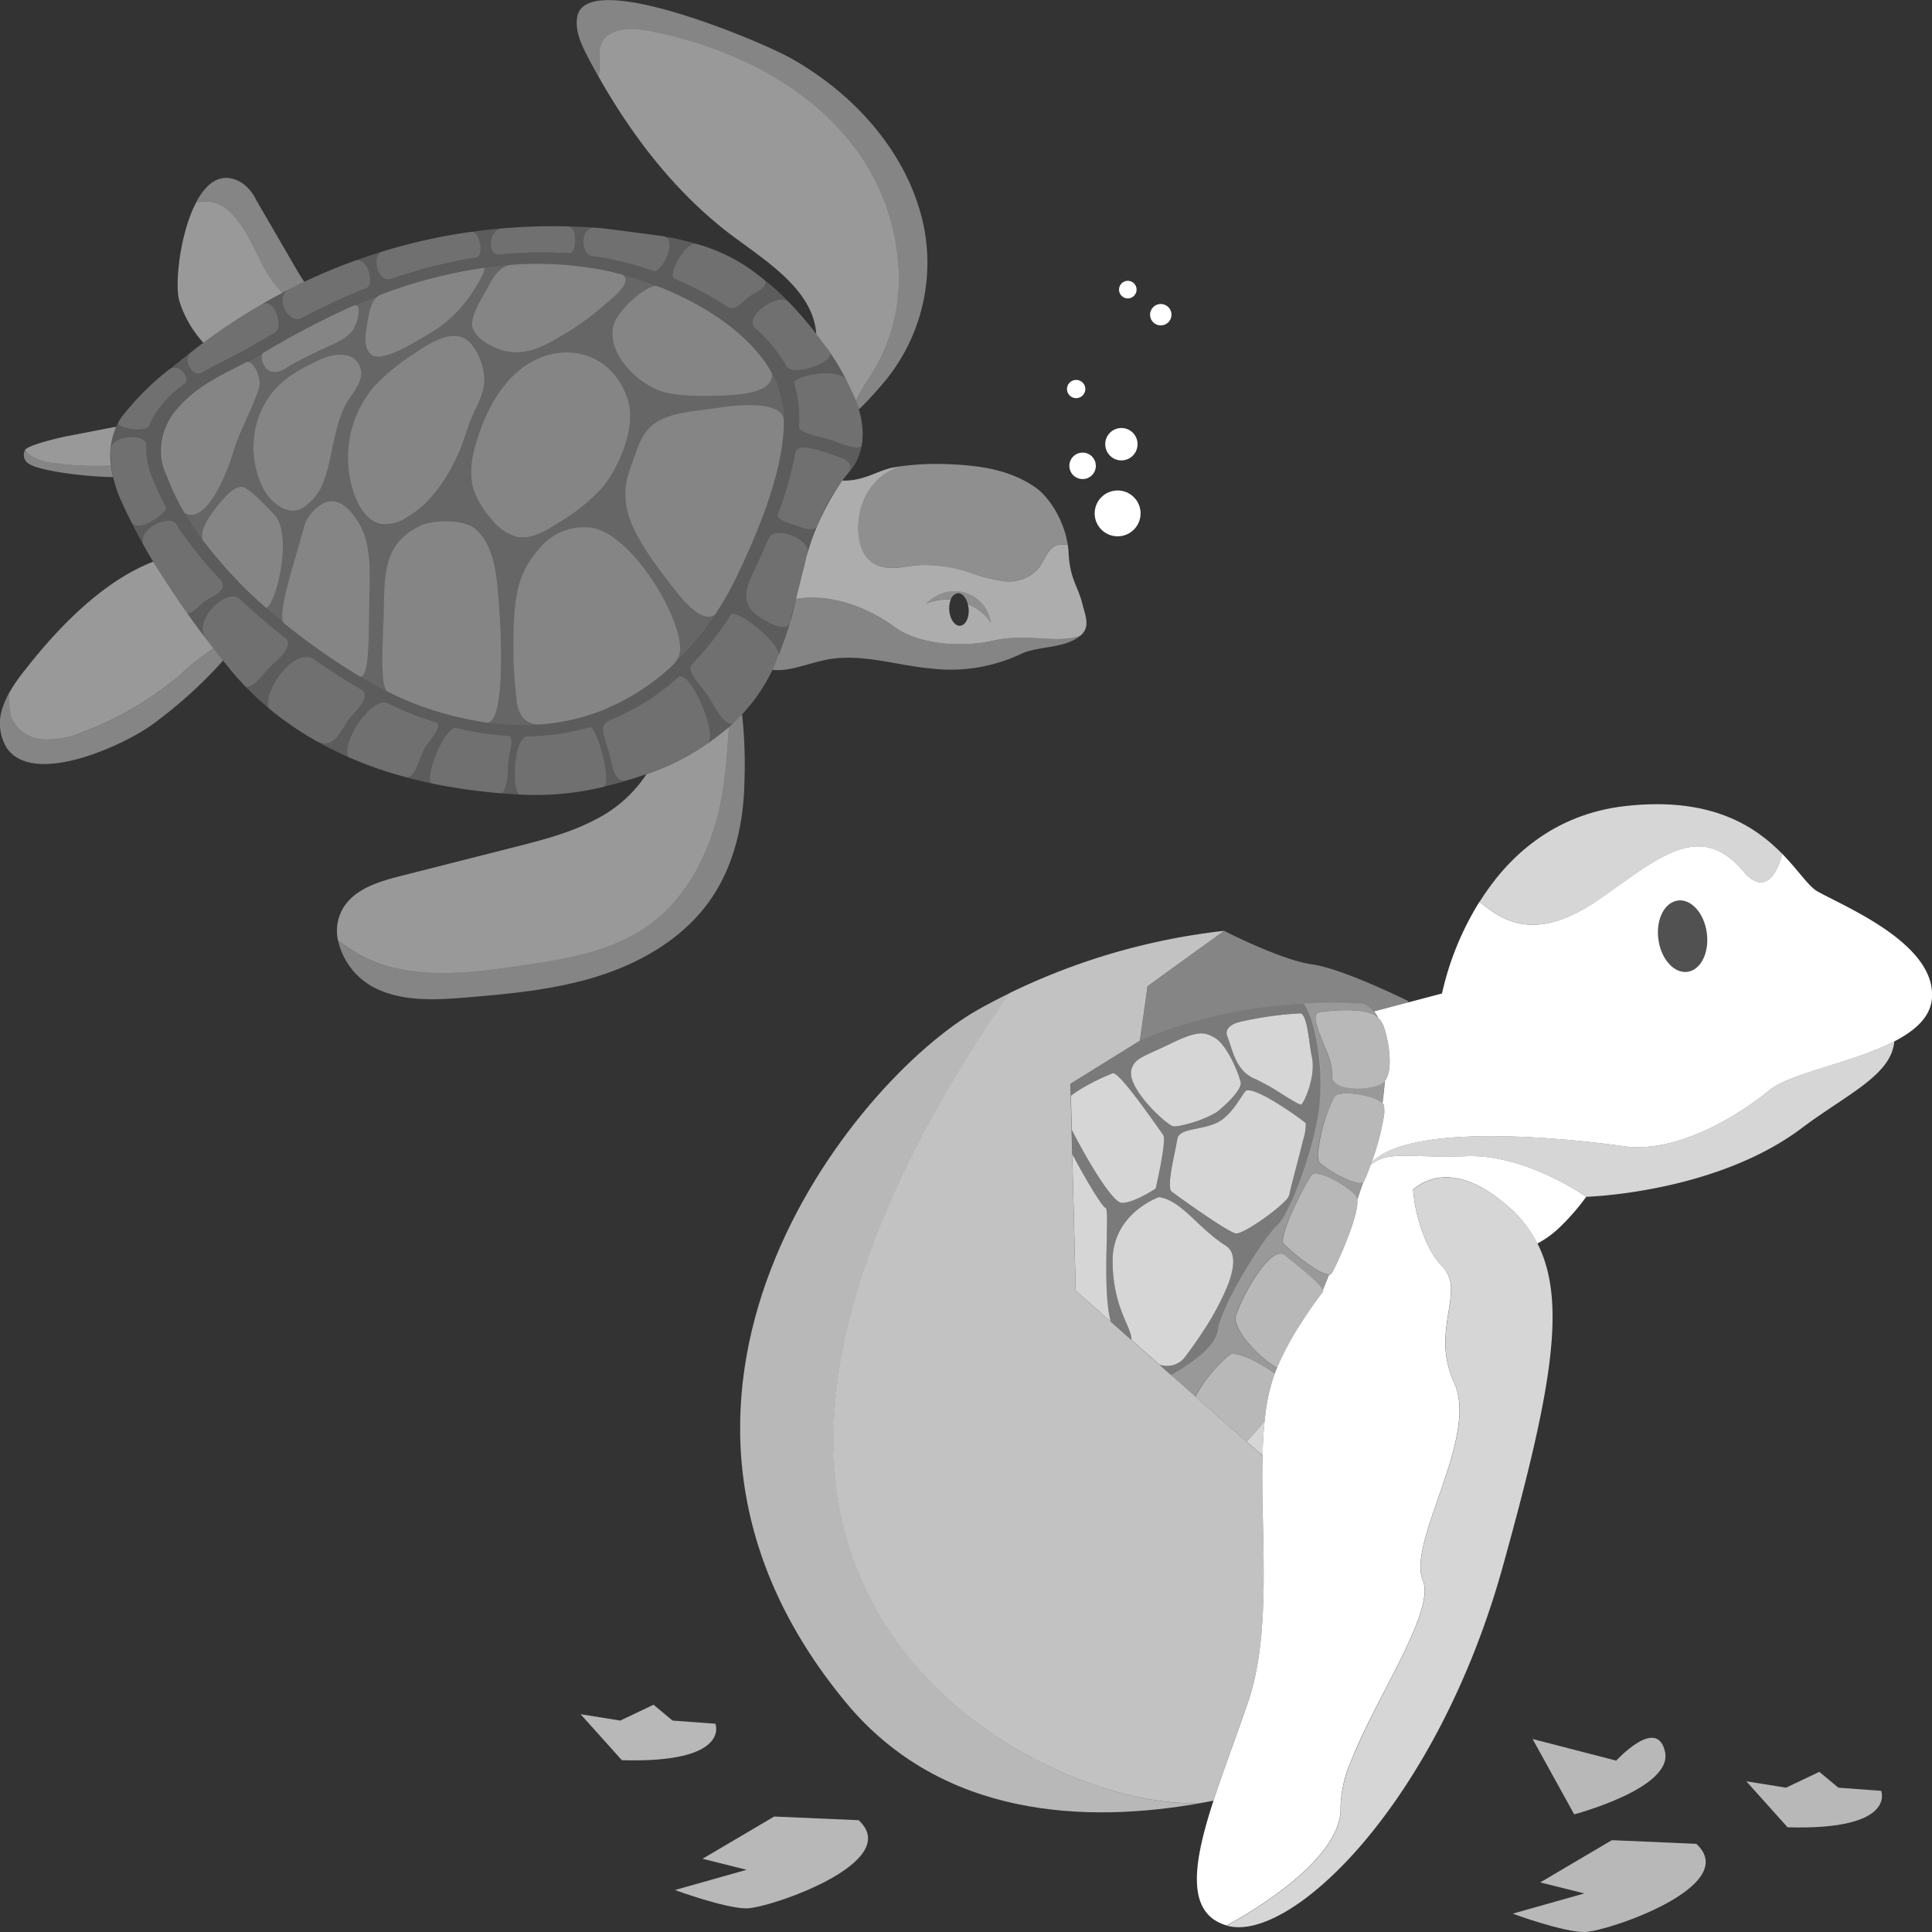 <svg viewBox="0 0 300 300" xmlns="http://www.w3.org/2000/svg"><rect x="0" y="0" width="300" height="300" fill="#333333" stroke="none"/><g fill="#fff"><path d="m 173.54 76.16 c 1.97 0 3.57 1.59 3.57 3.56 s -1.6 3.56 -3.57 3.56 c -1.96 0 -3.56 -1.59 -3.56 -3.56 s 1.6 -3.56 3.56 -3.56 z"/><path d="m 168.11 70.28 c 1.13 0 2.05 .92 2.05 2.06 0 1.13 -.92 2.05 -2.05 2.05 -1.14 0 -2.06 -.92 -2.06 -2.05 0 -1.14 .92 -2.06 2.06 -2.06 z"/><path d="m 174.13 66.46 c 1.39 0 2.51 1.13 2.51 2.51 0 1.39 -1.12 2.52 -2.51 2.52 s -2.51 -1.13 -2.51 -2.52 c 0 -1.38 1.12 -2.51 2.51 -2.51 z"/><path d="m 167.1 58.99 c .79 0 1.43 .63 1.43 1.42 0 .78 -.64 1.42 -1.43 1.42 -.78 0 -1.42 -.64 -1.42 -1.42 0 -.79 .64 -1.42 1.42 -1.42 z"/><path d="m 180.24 47.2 c .92 0 1.67 .75 1.67 1.67 s -.75 1.66 -1.67 1.66 -1.66 -.74 -1.66 -1.66 .74 -1.67 1.66 -1.67 z"/><path d="m 175.12 43.6 c .76 0 1.37 .62 1.37 1.37 s -.61 1.37 -1.37 1.37 c -.75 0 -1.36 -.62 -1.36 -1.37 s .61 -1.37 1.36 -1.37 z"/><path d="m 145.47 92.49 a 5.89 5.89 0 0 1 3.79 -.61 5.69 5.69 0 0 1 4.6 4.84 6.05 6.05 0 0 0 -1.38 -1.62 8.38 8.38 0 0 0 -2.16 -1.29 l -.04 -.02 c -.27 -1.02 -.89 -1.73 -1.57 -1.68 a 1.41 1.41 0 0 0 -1.08 1.01 7.84 7.84 0 0 0 -1.97 .07 7.19 7.19 0 0 0 -1.81 .51 5.07 5.07 0 0 1 1.62 -1.21 z" opacity=".45"/><path d="m 62.31 136 l 17.46 -4.43 c 4.4 -1.12 8.86 -2.25 12.86 -4.4 a 20.47 20.47 0 0 0 7.75 -6.95 38.92 38.92 0 0 0 12.81 -7.33 c -.38 5.13 -.61 10.12 -2.14 15.2 -1.82 6.03 -5.1 11.79 -10.19 15.5 -5.74 4.19 -13.07 5.35 -20.09 6.38 -8.99 1.33 -18.95 2.45 -26.47 -2.66 -.59 -.4 -1.18 -.84 -1.8 -1.22 a 6.96 6.96 0 0 1 .77 -5.07 c 1.82 -3.03 5.6 -4.15 9.04 -5.02 z" opacity=".5"/><path d="m 80.77 149.97 c 7.03 -1.04 14.36 -2.2 20.09 -6.38 5.08 -3.71 8.37 -9.48 10.19 -15.5 1.53 -5.08 1.76 -10.07 2.14 -15.2 q 1.07 -.94 2.04 -1.98 a 71.7 71.7 0 0 1 .37 10.21 c -.08 6.58 -1.57 13.3 -5.35 18.68 -4.02 5.72 -10.35 9.5 -17 11.66 s -13.68 2.83 -20.65 3.41 c -4.92 .41 -10.13 .72 -14.52 -1.53 a 10.94 10.94 0 0 1 -5.57 -7.23 c .62 .38 1.21 .82 1.8 1.22 7.5 5.09 17.46 3.96 26.46 2.64 z" opacity=".4"/><path d="m 123.61 92.99 h .01 c 5.36 -.87 11.05 1.25 15.37 4.41 3.67 2.68 10.37 3.17 15.09 2.1 5.66 -1.28 9.66 .53 13.64 -.76 -2.56 2.06 -6.46 1.48 -9.32 2.87 a 25.6 25.6 0 0 1 -13.78 2.2 c -5.48 -.47 -10.85 -2.45 -16.39 -1.35 -2.76 .55 -5.57 1.83 -8.27 1.56 a 57.75 57.75 0 0 0 3.65 -11.03 z" opacity=".4"/><path d="m 123.61 92.99 h .01 c 5.36 -.87 11.05 1.25 15.37 4.41 3.67 2.68 10.37 3.17 15.09 2.1 5.66 -1.28 9.66 .53 13.64 -.76 1.66 -1.34 .82 -3.09 .38 -4.87 -.76 -3.04 -1.97 -3.85 -2.18 -8.21 -.02 -.34 -.06 -.69 -.11 -1.04 a 5.75 5.75 0 0 0 -1.5 0 c -1.6 .35 -2.06 2.35 -3.06 3.64 a 6.13 6.13 0 0 1 -5.38 1.98 26.18 26.18 0 0 1 -5.76 -1.52 22.55 22.55 0 0 0 -6.92 -.99 c -2.41 .03 -4.78 1.04 -7.13 -.04 -2.92 -1.34 -3.12 -5.47 -2.54 -8.2 a 9.81 9.81 0 0 1 1.83 -3.96 8.78 8.78 0 0 1 3.52 -2.76 9.89 9.89 0 0 1 1.06 -.37 c -.45 .06 -.9 .14 -1.34 .22 -2.35 .46 -4.51 2.13 -7.8 2 a 38.11 38.11 0 0 0 -5.88 13.22 c -.45 1.71 -.87 3.43 -1.3 5.15 z m 20.24 .73 a 5.07 5.07 0 0 1 1.62 -1.22 5.89 5.89 0 0 1 3.79 -.61 5.69 5.69 0 0 1 4.6 4.84 6.05 6.05 0 0 0 -1.38 -1.62 8.38 8.38 0 0 0 -2.16 -1.29 l -.04 -.02 a 4 4 0 0 1 .13 .73 c .11 1.39 -.48 2.57 -1.31 2.64 s -1.59 -1.01 -1.7 -2.41 a 3.66 3.66 0 0 1 .23 -1.63 7.84 7.84 0 0 0 -1.97 .07 7.19 7.19 0 0 0 -1.81 .52 z" opacity=".6"/><path d="m 127.67 53.09 c -.3 -.41 -.61 -.82 -.92 -1.23 -.47 -6.61 -7.2 -10.94 -12.63 -14.95 -8.85 -6.52 -15.82 -15.5 -21.21 -25.07 .48 -1.5 -.17 -3.36 .42 -4.9 1 -2.6 4.62 -2.68 7.35 -2.15 12.46 2.4 24.74 8.26 32.28 18.47 a 34.1 34.1 0 0 1 6.6 19.04 27.83 27.83 0 0 1 -4.68 16.54 29.03 29.03 0 0 0 -1.96 3.39 40.14 40.14 0 0 0 -5.25 -9.14 z" opacity=".5"/><path d="m 132.92 62.24 a 29.03 29.03 0 0 1 1.96 -3.39 27.83 27.83 0 0 0 4.68 -16.54 34.1 34.1 0 0 0 -6.6 -19.04 c -7.54 -10.21 -19.82 -16.07 -32.28 -18.47 -2.73 -.53 -6.35 -.45 -7.35 2.15 -.59 1.53 .05 3.39 -.42 4.9 -.61 -1.08 -1.2 -2.16 -1.76 -3.24 -.97 -1.87 -1.89 -3.95 -1.51 -6.02 1.39 -7.6 28.42 3.81 33 6.36 10.16 5.64 18.66 15.15 20.88 26.57 a 28.93 28.93 0 0 1 -7.03 24.73 44.58 44.58 0 0 1 -3.12 3.32 q -.2 -.66 -.45 -1.33 z" opacity=".4"/><path d="m 43.82 45.48 a 19.69 19.69 0 0 1 -3.63 -5.5 c -1.29 -2.63 -2.53 -5.4 -4.75 -7.31 -1.91 -1.66 -3.37 -1.46 -4.97 -1.28 1.66 -3.13 4.04 -4.91 7.17 -2.95 a 7.04 7.04 0 0 1 2.13 2.59 l 6.46 11.13 c .29 .5 .64 1.03 1.02 1.6 q -1.73 .83 -3.43 1.72 z" opacity=".4"/><path d="m 31.58 53.22 a 17.21 17.21 0 0 1 -3.72 -6.44 c -.77 -2.49 .06 -10.55 2.62 -15.38 1.6 -.18 3.06 -.38 4.97 1.28 2.21 1.92 3.45 4.69 4.75 7.31 a 19.69 19.69 0 0 0 3.63 5.5 91.69 91.69 0 0 0 -12.25 7.73 z" opacity=".5"/><path d="m 4.21 69.59 c 1.3 -.79 5.47 -1.72 6.26 -1.87 l 7.57 -1.46 a 10.89 10.89 0 0 0 -.79 6.03 47.33 47.33 0 0 1 -8.89 -.39 7.76 7.76 0 0 1 -3.81 -1.3 2.83 2.83 0 0 1 -.66 -.71 1.08 1.08 0 0 1 .32 -.3 z" opacity=".5"/><path d="m 3.89 69.89 a 2.83 2.83 0 0 0 .66 .71 7.76 7.76 0 0 0 3.81 1.3 47.33 47.33 0 0 0 8.88 .39 16.65 16.65 0 0 0 .33 1.8 63.05 63.05 0 0 1 -7.63 -.65 c -1.11 -.17 -4.12 -.65 -5.25 -1.31 a 1.61 1.61 0 0 1 -.8 -2.24 z" opacity=".4"/><path d="m 3.97 103.92 c 4.78 -6.11 11.8 -13.61 19.82 -16.7 a 136.6 136.6 0 0 0 9.36 13.45 40.98 40.98 0 0 0 -5.22 4.15 51.19 51.19 0 0 1 -15.35 8.95 13.34 13.34 0 0 1 -6.2 1.03 5.53 5.53 0 0 1 -4.72 -3.67 18.5 18.5 0 0 1 -.3 -3.43 28.08 28.08 0 0 1 2.61 -3.78 z" opacity=".5"/><path d="m .48 109.67 a 12.44 12.44 0 0 1 .88 -1.96 18.5 18.5 0 0 0 .3 3.43 5.53 5.53 0 0 0 4.72 3.67 13.34 13.34 0 0 0 6.2 -1.03 51.19 51.19 0 0 0 15.35 -8.95 40.98 40.98 0 0 1 5.22 -4.15 q .74 .95 1.49 1.89 a 69.99 69.99 0 0 1 -11.04 9.97 c -4.29 3.13 -18.38 9.68 -22.55 3.61 a 7.39 7.39 0 0 1 -.57 -6.48 z" opacity=".4"/><path d="m 80.25 108.87 a 73.35 73.35 0 0 1 -.35 -14.11 c .43 -4 1.15 -6.45 3.77 -9.51 a 8.99 8.99 0 0 1 7.49 -3.38 c 7.05 .08 16.36 16.64 14.11 20.3 -.18 .29 -.35 .58 -.53 .86 a 34.92 34.92 0 0 1 -11.58 7.42 33.33 33.33 0 0 1 -9.37 2.05 c -2.03 .07 -3.33 -1.42 -3.54 -3.63 z" opacity=".4"/><path d="m 59.61 94.32 c .1 -5.77 .24 -10.04 5.6 -12.65 2.06 -1 6.79 -1.05 8.55 .41 2.14 1.79 3.05 4.85 3.42 8.23 .87 8.07 1.28 21.96 -1.52 21.92 a 50.07 50.07 0 0 1 -15.47 -4.83 c -1.29 -.72 -.66 -8.69 -.58 -13.08 z" opacity=".4"/><path d="m 47.05 82.4 a 6.23 6.23 0 0 1 3.43 -4.38 c 2.09 -.78 3.74 .9 4.99 2.75 2.21 3.26 2.03 7.82 1.91 11.75 -.14 4.31 .18 13.09 -1.51 12.52 a 102.65 102.65 0 0 1 -11.86 -8.34 c -.9 -1.82 1.72 -9.36 3.04 -14.3 z" opacity=".4"/><path d="m 34.77 77.37 c .5 -.55 1.75 -1.94 2.92 -1.75 1.12 .18 4 3.38 4.81 4.17 3.14 3.03 .35 14.33 -1.19 14.6 a 70.65 70.65 0 0 1 -9.82 -10.47 c -.55 -1.46 .88 -3.88 3.28 -6.55 z" opacity=".4"/><path d="m 40.22 60.29 c -1.14 3.53 -3.06 6.73 -3.97 9.84 -.94 3.2 -4.14 11.41 -7.59 9.56 a 34.78 34.78 0 0 1 -2.72 -5.65 9.67 9.67 0 0 1 1.56 -10.54 c 2.98 -3.57 6.93 -5.28 10.83 -7.31 .98 -.25 2.42 2.43 1.89 4.1 z" opacity=".4"/><path d="m 54.69 51.44 c -1.24 1.49 -2.77 1.88 -5.32 3.13 -1.07 .53 -3.83 1.85 -4.81 2.52 -3.37 2.28 -4.42 -1.66 -3.69 -2.3 a 127.4 127.4 0 0 1 14.17 -7.39 c 1.3 -.21 .5 3.03 -.35 4.04 z" opacity=".4"/><path d="m 72.64 46.45 c -2.81 3.63 -4.57 4.61 -9.28 7.28 -1.25 .7 -4.45 2.25 -5.61 1.42 -1.05 -.75 -1.14 -2.27 -.94 -3.54 .44 -2.88 .65 -4.95 2.19 -5.82 a 75.21 75.21 0 0 1 16.12 -4.21 c .59 .33 -1.86 4.06 -2.48 4.87 z" opacity=".4"/><path d="m 94.22 47.04 a 42.18 42.18 0 0 1 -6.62 4.87 c -3.14 1.86 -5.74 3.4 -9.29 2.56 -1.91 -.46 -4.55 -1.89 -4.97 -3.77 -.29 -1.3 1.1 -3.84 1.78 -4.99 1.16 -1.97 1.93 -4.14 4.11 -4.58 a 54.23 54.23 0 0 1 13.9 .7 c 1.14 .21 2.34 .49 3.57 .82 1.36 1.11 -.79 2.98 -2.48 4.39 z" opacity=".4"/><path d="m 117.26 60.79 c -2.33 .74 -7.47 .68 -7.81 .68 a 27.59 27.59 0 0 1 -5.65 -.4 c -4.43 -.89 -9.57 -5.98 -8.58 -10.42 .57 -2.53 5.63 -6.88 7.01 -6.17 a 2.31 2.31 0 0 0 .44 .17 c 6.94 2.8 13.85 7.28 17.18 13.23 .32 1.63 -1.26 2.49 -2.59 2.91 z" opacity=".4"/><path d="m 104.81 91.64 c -3.1 -3.95 -7.09 -9.13 -7.61 -13.4 -.33 -2.68 .17 -4.25 1.11 -6.78 .83 -2.24 1.29 -4.12 3.18 -5.59 2.36 -1.83 6.52 -2.03 9.07 -2.41 2.92 -.44 10.81 -1.58 11.17 1.82 .05 8.21 -4.56 18.5 -7.47 24.55 a 48.01 48.01 0 0 1 -3.2 5.61 c -2.04 1.5 -5.04 -2.27 -6.25 -3.8 z" opacity=".4"/><path d="m 31.48 83.92 c -.53 -1.45 .89 -3.88 3.29 -6.55 .5 -.55 1.75 -1.94 2.92 -1.75 1.12 .18 4 3.38 4.81 4.17 3.14 3.03 .36 14.29 -1.18 14.6 .89 .79 1.79 1.56 2.7 2.3 -.91 -1.81 1.72 -9.35 3.04 -14.29 a 6.23 6.23 0 0 1 3.43 -4.38 c 2.09 -.78 3.74 .9 4.99 2.75 2.21 3.26 2.03 7.82 1.91 11.75 -.14 4.3 .17 13.05 -1.5 12.52 .24 .15 .49 .3 .73 .44 q 1.75 1.03 3.59 1.94 c -1.29 -.73 -.66 -8.7 -.59 -13.09 .1 -5.77 .24 -10.04 5.6 -12.65 2.06 -1 6.79 -1.05 8.55 .41 2.14 1.79 3.05 4.85 3.42 8.23 .87 8.05 1.28 21.88 -1.5 21.92 a 39.57 39.57 0 0 0 8.07 .26 c -2 .05 -3.28 -1.44 -3.49 -3.62 a 73.35 73.35 0 0 1 -.37 -14.12 c .43 -4 1.15 -6.45 3.77 -9.51 a 8.99 8.99 0 0 1 7.49 -3.38 c 7.05 .08 16.36 16.64 14.11 20.3 -.18 .29 -.35 .57 -.52 .85 a 43.41 43.41 0 0 0 6.31 -7.56 c -2.04 1.49 -5.04 -2.28 -6.25 -3.81 -3.1 -3.95 -7.09 -9.13 -7.61 -13.4 -.33 -2.68 .17 -4.25 1.11 -6.78 .83 -2.24 1.29 -4.12 3.18 -5.59 2.36 -1.83 6.52 -2.03 9.07 -2.41 2.92 -.43 10.77 -1.57 11.16 1.8 a 14.91 14.91 0 0 0 -1.1 -5.88 c -.23 -.51 -.48 -1.01 -.76 -1.51 .31 1.63 -1.27 2.49 -2.6 2.91 -2.33 .74 -7.47 .68 -7.81 .68 a 27.59 27.59 0 0 1 -5.65 -.4 c -4.43 -.89 -9.57 -5.98 -8.58 -10.42 .57 -2.53 5.61 -6.86 7 -6.17 a 53.01 53.01 0 0 0 -5.52 -1.83 c 1.34 1.12 -.8 2.98 -2.49 4.39 a 42.18 42.18 0 0 1 -6.61 4.87 c -3.14 1.86 -5.74 3.4 -9.29 2.56 -1.91 -.46 -4.55 -1.89 -4.97 -3.77 -.29 -1.3 1.1 -3.84 1.78 -4.99 1.16 -1.97 1.93 -4.14 4.11 -4.58 -1.38 .1 -2.75 .25 -4.12 .45 .6 .33 -1.85 4.07 -2.47 4.87 -2.81 3.63 -4.57 4.61 -9.28 7.28 -1.25 .7 -4.45 2.25 -5.61 1.42 -1.05 -.75 -1.14 -2.27 -.94 -3.54 .44 -2.85 .65 -4.9 2.15 -5.78 -.69 .26 -1.38 .52 -2.06 .8 -.62 .25 -1.23 .51 -1.84 .78 1.29 -.2 .49 3.03 -.36 4.04 -1.24 1.49 -2.77 1.88 -5.32 3.13 -1.07 .53 -3.83 1.85 -4.81 2.52 -3.37 2.28 -4.42 -1.66 -3.69 -2.3 -.84 .5 -1.69 .96 -2.54 1.4 .98 -.25 2.42 2.43 1.88 4.1 -1.14 3.53 -3.06 6.73 -3.97 9.84 -.94 3.2 -4.14 11.4 -7.59 9.56 a 47 47 0 0 0 2.82 4.22 z m 42.7 -15.98 c 1.3 -3.99 3.3 -7.9 6.56 -10.53 5.93 -4.79 14.18 -3.13 16.71 4.51 a 8.73 8.73 0 0 1 .42 2.79 12.31 12.31 0 0 1 -.49 3.28 21.9 21.9 0 0 1 -3.64 7.5 29.28 29.28 0 0 1 -7.2 5.8 c -1.93 1.24 -4.13 2.54 -6.38 2.05 a 7.76 7.76 0 0 1 -4 -2.92 12.91 12.91 0 0 1 -2.64 -4.46 c -.78 -2.61 -.19 -5.43 .66 -8.02 z m -16.01 -8.01 a 33.46 33.46 0 0 1 6.37 -5.17 c 1.73 -1.19 4.65 -3.08 6.91 -2.5 2.13 .54 3.42 3.68 3.7 5.62 .39 2.64 -.7 4.31 -1.71 6.58 -.86 1.92 -1.36 4.02 -2.23 5.96 -1.78 3.93 -4.23 7.72 -8.04 9.94 a 5.85 5.85 0 0 1 -4.22 .95 c -1.8 -.44 -2.98 -2.17 -3.69 -3.88 a 17.08 17.08 0 0 1 2.91 -17.5 z m -17.5 3.57 c 2.01 -4.08 4.94 -5.74 9.05 -7.69 2.26 -1.07 5.64 -1.31 6.31 1.54 .49 2.06 -1.64 3.98 -2.5 5.77 -1.97 4.1 -1.95 9.02 -3.72 12.65 -.64 1.32 -2.31 3.16 -3.75 3.46 -1.99 .42 -4.18 -1.45 -5.18 -3.38 a 14.18 14.18 0 0 1 -.21 -12.35 z" opacity=".25"/><path d="m 80.74 57.41 c 5.93 -4.79 14.18 -3.13 16.71 4.51 a 8.73 8.73 0 0 1 .42 2.79 12.31 12.31 0 0 1 -.49 3.28 21.9 21.9 0 0 1 -3.64 7.5 29.28 29.28 0 0 1 -7.2 5.8 c -1.93 1.24 -4.13 2.54 -6.38 2.05 a 7.76 7.76 0 0 1 -4 -2.92 12.91 12.91 0 0 1 -2.64 -4.46 c -.78 -2.61 -.19 -5.43 .66 -8.02 1.3 -3.99 3.29 -7.9 6.56 -10.53 z" opacity=".4"/><path d="m 55.26 77.43 a 17.08 17.08 0 0 1 2.9 -17.5 33.46 33.46 0 0 1 6.37 -5.17 c 1.73 -1.19 4.65 -3.08 6.91 -2.5 2.13 .54 3.42 3.68 3.7 5.62 .39 2.64 -.7 4.31 -1.71 6.58 -.86 1.92 -1.36 4.02 -2.23 5.96 -1.78 3.93 -4.23 7.72 -8.04 9.94 a 5.85 5.85 0 0 1 -4.22 .95 c -1.78 -.45 -2.96 -2.17 -3.68 -3.88 z" opacity=".4"/><path d="m 49.81 75.78 c -.64 1.32 -2.31 3.16 -3.75 3.46 -1.99 .42 -4.18 -1.45 -5.18 -3.38 a 14.18 14.18 0 0 1 -.21 -12.36 c 2.01 -4.08 4.94 -5.74 9.05 -7.69 2.26 -1.07 5.64 -1.31 6.31 1.54 .49 2.06 -1.64 3.98 -2.5 5.77 -1.97 4.11 -1.94 9.03 -3.72 12.66 z" opacity=".4"/><path d="m 135.34 75.53 a 8.78 8.78 0 0 1 3.52 -2.76 9.89 9.89 0 0 1 1.06 -.37 41.97 41.97 0 0 1 7.26 -.33 c 5.29 .21 9.74 .95 13.56 3.59 2.34 1.62 4.54 5.37 5.06 8.95 a 5.75 5.75 0 0 0 -1.5 0 c -1.6 .35 -2.06 2.35 -3.06 3.64 a 6.13 6.13 0 0 1 -5.38 1.98 26.18 26.18 0 0 1 -5.76 -1.52 22.55 22.55 0 0 0 -6.92 -.99 c -2.41 .03 -4.78 1.04 -7.13 -.04 -2.92 -1.34 -3.12 -5.47 -2.54 -8.2 a 9.81 9.81 0 0 1 1.83 -3.95 z" opacity=".45"/><path d="m 81.96 114.33 a 36.41 36.41 0 0 0 9.41 -1.36 c .06 -.01 .13 -.03 .21 -.06 1.07 -.33 3.57 8.63 2.12 9.28 a 44.81 44.81 0 0 1 -12.97 1.19 c -1.23 -.22 -1.12 -8.97 1.23 -9.05 z" opacity=".3"/><path d="m 70.76 113.02 h .01 a 46.14 46.14 0 0 0 8.21 1.24 h .02 c 1.02 .28 -.07 2.96 -.09 4.48 -.02 1.22 -.15 3.89 -1.01 4.45 a 86.98 86.98 0 0 1 -10.76 -1.52 c -1.58 -.6 1.94 -8.84 3.62 -8.65 z" opacity=".3"/><path d="m 55.01 113.26 c .82 -1.55 3.27 -4.58 4.97 -4.13 h .01 a 55.5 55.5 0 0 0 7.7 3.04 l .03 .01 c 1.26 .57 -1.52 3.24 -2.04 4.47 -.66 1.56 -1.27 4.02 -2.5 4.07 -1.45 -.39 -2.89 -.81 -4.32 -1.3 q -2.38 -.82 -4.71 -1.84 c -.71 -.9 .32 -3.31 .86 -4.32 z" opacity=".3"/><path d="m 48.59 102.24 c 2.44 1.71 4.85 3.26 7.15 4.62 .22 .13 .44 .25 .66 .38 v .01 c .87 1.29 -1.01 2.97 -2.24 4.43 -1.06 1.25 -2.13 4.79 -4.93 3.45 a 50.31 50.31 0 0 1 -7.5 -5.15 c -1.01 -2.21 3.5 -9.34 6.86 -7.74 z" opacity=".3"/><path d="m 37.13 92.9 h .01 a 96.21 96.21 0 0 0 7.43 6.36 v .01 c .76 1.29 -1.26 3.05 -2.38 4.04 -.91 .81 -2.73 3.59 -4.04 3.34 -.87 -.9 -1.71 -1.84 -2.5 -2.82 q -1.88 -2.32 -3.7 -4.7 c -2.06 -2.81 3.15 -7.77 5.18 -6.23 z" opacity=".3"/><path d="m 27.21 81.14 a 60.04 60.04 0 0 0 7.12 8.95 l .01 .02 c .64 1.04 .16 1.77 -1.88 2.85 -1.48 .78 -2.32 2.32 -3.4 2.26 a 113.55 113.55 0 0 1 -6.87 -10.75 c -.49 -2.64 3.94 -4.38 5.02 -3.33 z" opacity=".3"/><path d="m 22.69 68.79 a 13.06 13.06 0 0 0 .85 5.09 34.68 34.68 0 0 0 1.76 3.95 c .14 .29 .29 .58 .47 .88 .44 .76 -4.02 4.05 -5.31 2.49 -.48 -.96 -.95 -1.92 -1.39 -2.89 a 18.37 18.37 0 0 1 -1.91 -8.43 c .18 -2.39 5.08 -2.44 5.53 -1.09 z" opacity=".3"/><path d="m 28.71 59.57 a .47 .47 0 0 0 -.04 .04 19.19 19.19 0 0 0 -3.49 3.21 11.33 11.33 0 0 0 -1.84 2.92 c -.02 .06 -.04 .11 -.06 .17 a .89 .89 0 0 0 -.09 .2 c -.31 1.1 -5.15 .56 -4.81 -.54 a 9.4 9.4 0 0 1 .62 -.95 42.05 42.05 0 0 1 6.97 -7.02 c 1.95 -1.56 3.65 1.36 2.74 1.97 z" opacity=".3"/><path d="m 42.68 51.67 l -.11 .07 q -1.69 .95 -3.35 1.94 c -.28 .17 -.57 .33 -.86 .49 l -.16 .09 c -2.31 1.29 -4.68 2.37 -6.92 3.67 l -.04 .02 c -1.31 .61 -2.97 -2.01 -1.58 -3.26 l 1.19 -.92 a 91.79 91.79 0 0 1 9.83 -6.56 c 2.06 -.87 3.38 3.61 2 4.46 z" opacity=".3"/><path d="m 57.01 44.7 l -.05 .03 c -.31 .12 -.62 .24 -.93 .37 -3.21 1.31 -6.32 2.8 -9.38 4.41 l -.04 .01 c -1.79 .66 -3.97 -3.09 -1.91 -4.5 a 90.25 90.25 0 0 1 10.57 -4.6 c 1.86 -.41 2.87 3.61 1.74 4.28 z" opacity=".3"/><path d="m 74.07 39.96 l -.07 .02 a 78.24 78.24 0 0 0 -13.55 3.44 h -.01 c -1.95 .05 -2.69 -3.59 -1.21 -4.32 a 89.9 89.9 0 0 1 13.83 -3.09 c 1.6 -.16 2.07 3.66 1.01 3.95 z" opacity=".3"/><path d="m 88.68 39.23 c -.22 .03 -.45 .06 -.69 .09 a 60.58 60.58 0 0 0 -10.4 .2 c -.04 0 -.08 0 -.11 .01 -1.79 .11 -1.64 -3.56 .23 -4.04 a 91.88 91.88 0 0 1 10.59 -.33 c 1.4 .3 1.16 3.94 .38 4.07 z" opacity=".3"/><path d="m 101.58 42.09 h -.01 a 51.88 51.88 0 0 0 -7.49 -2.02 c -.59 -.11 -1.18 -.2 -1.77 -.28 -.19 -.04 -.37 -.07 -.56 -.09 -1.38 -.17 -1.91 -4.42 .63 -4.35 .14 .01 .27 .01 .41 .02 1.89 .18 8.57 1.1 9.96 1.27 l .05 .01 c 2.75 .36 -.03 5.58 -1.22 5.44 z" opacity=".3"/><path d="m 116.86 45.76 c -1.72 1.02 -2.51 2.57 -3.77 1.96 l -.03 -.01 a 49.32 49.32 0 0 0 -8.4 -4.44 l -.01 -.01 c -.95 -.6 1.72 -5.83 3.57 -5.37 a 27.35 27.35 0 0 1 7.67 3.49 c 1 .67 1.97 1.41 2.9 2.17 .41 .97 -1.07 1.7 -1.93 2.21 z" opacity=".3"/><path d="m 122.17 56.99 a 23.99 23.99 0 0 0 -4.99 -6.12 l -.01 -.01 c -1.72 -1.67 3.55 -5.51 5.29 -3.97 a 55.59 55.59 0 0 1 5.22 6.2 c .37 .5 .75 1.04 1.13 1.59 .98 1.51 -5.35 3.8 -6.64 2.31 z" opacity=".3"/><path d="m 129.81 68.61 c -2 -.82 -5.65 -1.19 -5.77 -2.29 v -.01 a 18.21 18.21 0 0 0 -.72 -6.74 c 0 -.01 0 -.02 0 -.02 -.18 -1.2 6.51 -2.53 8.07 -.65 1.72 3.21 2.94 6.74 2.46 9.99 l -.06 .29 c -.15 .79 -2.67 -.04 -3.98 -.57 z" opacity=".3"/><path d="m 123.62 81.59 c -.98 -.35 -2.96 -.76 -2.83 -1.66 v -.01 a 58.81 58.81 0 0 0 2.77 -9.75 v -.01 c .53 -1.44 3.81 -.26 6.93 .87 1.5 .54 2 1.39 1.29 2.35 a 29.22 29.22 0 0 0 -4.89 8.36 l -.01 .01 c -.71 .9 -2.06 .27 -3.26 -.16 z" opacity=".3"/><path d="m 117.66 95.63 c -2 -1.4 -2.05 -3.24 -1.35 -5.32 .84 -1.74 1.8 -3.79 2.75 -6.04 .09 -.19 .17 -.39 .25 -.58 .9 -2.22 6.48 -.14 6.16 2.21 q -.29 .97 -.55 1.95 c -.8 2.97 -1.48 6 -2.33 8.97 -.65 1.48 -3.68 -.31 -4.93 -1.19 z" opacity=".3"/><path d="m 110.44 108.87 c -1.67 -2.74 -4.1 -4.64 -2.9 -5.84 .11 -.11 .22 -.23 .33 -.37 a 46.84 46.84 0 0 0 5.63 -7.25 l .02 -.02 c .93 -.86 7.85 4.57 7.38 6.48 a 30.86 30.86 0 0 1 -2.31 4.66 27.81 27.81 0 0 1 -4.71 5.74 c -1.25 .64 -2.7 -2.18 -3.44 -3.4 z" opacity=".3"/><path d="m 94.57 116.96 c -.98 -3.42 -1.54 -4.23 .1 -5.11 .03 -.01 .06 -.03 .09 -.05 a 36.51 36.51 0 0 0 10.66 -6.74 l .03 -.01 c 1.85 -.8 6.06 9.05 4.48 10.36 a 41.37 41.37 0 0 1 -9.94 4.93 c -.91 .31 -1.81 .6 -2.7 .87 -2.01 .27 -2.1 -2.09 -2.72 -4.25 z" opacity=".3"/><path d="m 17.16 69.85 c .25 -2.35 5.08 -2.39 5.53 -1.05 a 13.06 13.06 0 0 0 .85 5.09 34.68 34.68 0 0 0 1.76 3.94 c .14 .29 .29 .58 .47 .88 .44 .76 -4.02 4.05 -5.31 2.49 .55 1.1 1.13 2.17 1.73 3.25 -.47 -2.62 3.95 -4.36 5.02 -3.32 a 60.04 60.04 0 0 0 7.12 8.95 l .01 .02 c .64 1.04 .16 1.77 -1.88 2.85 -1.48 .78 -2.32 2.32 -3.4 2.26 .93 1.3 1.88 2.57 2.84 3.84 -1.91 -2.82 3.22 -7.67 5.23 -6.15 h .01 a 96.21 96.21 0 0 0 7.43 6.36 v .01 c .76 1.29 -1.26 3.05 -2.38 4.04 -.91 .81 -2.73 3.59 -4.04 3.34 a 45.19 45.19 0 0 0 3.58 3.32 c -1.01 -2.21 3.5 -9.34 6.85 -7.74 2.44 1.71 4.85 3.26 7.15 4.62 .22 .13 .44 .25 .66 .38 v .01 c .87 1.29 -1.01 2.97 -2.24 4.43 -1.05 1.24 -2.12 4.73 -4.87 3.48 q 2.37 1.33 4.86 2.43 c -.69 -.91 .33 -3.31 .86 -4.32 .82 -1.55 3.27 -4.58 4.97 -4.13 h .01 a 55.5 55.5 0 0 0 7.7 3.04 l .03 .01 c 1.26 .57 -1.52 3.24 -2.04 4.47 -.66 1.56 -1.27 4.02 -2.5 4.07 .47 .13 2.39 .62 3.96 .95 -1.58 -.61 1.95 -8.84 3.63 -8.65 h .01 a 46.14 46.14 0 0 0 8.21 1.24 h .02 c 1.02 .28 -.07 2.96 -.09 4.48 -.02 1.22 -.15 3.89 -1.01 4.45 q 1.42 .12 2.85 .19 c -1.23 -.22 -1.13 -8.98 1.22 -9.05 a 36.41 36.41 0 0 0 9.41 -1.36 c .06 -.01 .13 -.03 .21 -.06 1.06 -.33 3.52 8.46 2.15 9.25 1.18 -.28 2.35 -.58 3.55 -.94 -2.01 .25 -2.1 -2.1 -2.72 -4.26 -.98 -3.42 -1.54 -4.23 .1 -5.11 .03 -.01 .06 -.03 .09 -.05 a 36.51 36.51 0 0 0 10.66 -6.74 l .03 -.01 c 1.85 -.8 6.06 9.05 4.48 10.36 a 33.28 33.28 0 0 0 3.93 -3.15 c -1.24 .62 -2.68 -2.19 -3.42 -3.4 -1.67 -2.74 -4.1 -4.64 -2.9 -5.84 .11 -.11 .22 -.23 .33 -.37 a 46.84 46.84 0 0 0 5.63 -7.24 l .02 -.02 c .93 -.86 7.85 4.57 7.38 6.48 a 51.72 51.72 0 0 0 1.7 -5.05 c -.65 1.48 -3.68 -.31 -4.93 -1.19 -2 -1.4 -2.05 -3.24 -1.35 -5.32 .84 -1.74 1.8 -3.79 2.75 -6.04 .09 -.19 .17 -.39 .25 -.58 .9 -2.22 6.48 -.14 6.16 2.21 .42 -1.41 .89 -2.8 1.44 -4.16 l -.01 .01 c -.73 .9 -2.07 .27 -3.27 -.16 -.98 -.35 -2.96 -.76 -2.83 -1.66 v -.01 a 58.81 58.81 0 0 0 2.77 -9.75 v -.01 c .53 -1.44 3.81 -.26 6.93 .87 1.5 .54 2 1.39 1.29 2.35 a 8.73 8.73 0 0 0 2.06 -4.49 l -.06 .29 c -.15 .79 -2.68 -.04 -3.99 -.57 -2 -.82 -5.65 -1.19 -5.77 -2.29 v -.01 a 18.21 18.21 0 0 0 -.72 -6.74 c 0 -.01 0 -.02 0 -.02 -.18 -1.2 6.51 -2.53 8.07 -.65 a 45.09 45.09 0 0 0 -2.58 -4.19 c .91 1.51 -5.36 3.76 -6.65 2.28 a 23.99 23.99 0 0 0 -4.99 -6.12 l -.01 -.01 c -1.72 -1.67 3.55 -5.51 5.29 -3.97 a 31.35 31.35 0 0 0 -3.65 -3.34 c .39 .96 -1.08 1.7 -1.94 2.21 -1.72 1.02 -2.51 2.57 -3.77 1.96 l -.03 -.01 a 49.32 49.32 0 0 0 -8.4 -4.44 l -.01 -.01 c -.95 -.59 1.69 -5.76 3.54 -5.38 a 50.51 50.51 0 0 0 -5.39 -1.24 c 2.75 .37 -.03 5.58 -1.22 5.44 h -.01 a 51.88 51.88 0 0 0 -7.49 -2.02 c -.59 -.11 -1.18 -.2 -1.77 -.28 -.19 -.04 -.37 -.07 -.56 -.09 -1.38 -.17 -1.91 -4.42 .63 -4.35 .04 0 .07 0 .11 .01 -1.39 -.1 -2.78 -.15 -4.18 -.19 1.39 .34 1.14 3.95 .37 4.07 -.22 .03 -.45 .06 -.69 .09 a 60.58 60.58 0 0 0 -10.4 .2 c -.04 0 -.08 0 -.11 .01 -1.79 .11 -1.64 -3.56 .23 -4.04 -1.12 .1 -2.24 .22 -3.36 .36 -.42 .05 -.84 .12 -1.26 .18 1.58 -.12 2.04 3.65 .98 3.94 l -.07 .02 a 78.24 78.24 0 0 0 -13.55 3.44 h -.01 c -1.95 .05 -2.69 -3.59 -1.21 -4.32 -.1 .03 -.21 .06 -.31 .09 -1.21 .38 -2.42 .79 -3.61 1.23 1.84 -.35 2.83 3.61 1.7 4.28 l -.05 .03 c -.31 .12 -.62 .24 -.93 .37 -3.21 1.31 -6.32 2.8 -9.38 4.41 l -.04 .01 c -1.78 .66 -3.96 -3.07 -1.93 -4.48 q -2.01 1.03 -3.97 2.16 c 2.04 -.82 3.34 3.62 1.97 4.47 l -.11 .07 q -1.69 .95 -3.35 1.94 c -.28 .17 -.57 .33 -.86 .49 l -.16 .09 c -2.31 1.29 -4.68 2.37 -6.92 3.67 l -.04 .02 c -1.31 .61 -2.97 -2.01 -1.58 -3.26 -1.18 .91 -2.39 1.87 -3.58 2.86 1.9 -1.37 3.52 1.44 2.63 2.03 a .47 .47 0 0 0 -.04 .04 19.19 19.19 0 0 0 -3.49 3.21 11.33 11.33 0 0 0 -1.84 2.92 c -.02 .06 -.04 .11 -.06 .17 a .89 .89 0 0 0 -.09 .2 c -.31 1.1 -5.09 .56 -4.81 -.52 a 9.72 9.72 0 0 0 -1.22 4.24 z m 8.59 -3.56 a 10.78 10.78 0 0 1 1.75 -2.79 c 3.63 -4.35 8.69 -5.93 13.37 -8.71 a 121.86 121.86 0 0 1 16.01 -8.17 c 11.44 -4.68 24.1 -7.04 36.25 -4.79 9.62 1.78 23.25 7.9 27.49 17.56 3.7 8.43 -2.69 22.82 -6.36 30.45 -4.37 9.07 -11.68 17.03 -21.09 20.6 -11.89 4.52 -25.6 1.49 -36.56 -4.97 -11.47 -6.76 -25.95 -18.59 -30.68 -31.42 a 10.81 10.81 0 0 1 -.18 -7.76 z" opacity=".2"/><path d="m 212.84 180.86 a 22.17 22.17 0 0 1 -1.06 2.62 .38 .38 0 0 1 -.1 .09 q -.43 1.3 -.93 2.73 c .38 2.37 -3.42 10.67 -4.03 11.51 a .4 .4 0 0 1 -.34 .12 q -.48 1.2 -.97 2.4 c .03 .05 .06 .1 .09 .14 l -.33 .44 c -1.04 1.4 -2.05 2.84 -2.98 4.29 a 46.52 46.52 0 0 0 -3.9 7.2 c -.09 .22 -.19 .44 -.27 .65 -.03 .07 -.05 .16 -.08 .23 a 28.3 28.3 0 0 0 -1.45 6.28 c -.05 .36 -.09 .72 -.12 1.08 -.18 1.71 -.28 3.51 -.33 5.38 -.07 2.75 -.04 5.65 .03 8.62 .2 10.09 .64 20.94 -2.2 29.42 -1.76 5.24 -3.84 10.62 -5.44 15.54 -3.12 9.59 -4.42 17.48 2.03 19.38 0 0 18.11 -9.38 17.7 -18.4 a 19.39 19.39 0 0 1 1.76 -7.44 c 1.17 -2.94 2.8 -6.18 4.45 -9.39 3.9 -7.59 7.95 -15.07 6.57 -18.32 -2.52 -5.95 8.73 -22.28 4.87 -30.67 a 15.03 15.03 0 0 1 -1.33 -7.6 c .18 -2.58 .8 -4.82 .82 -6.75 a 4.94 4.94 0 0 0 -1.41 -3.84 c -2.53 -2.52 -4.22 -8.1 -4.46 -11.86 1.97 -1.7 6.84 -4.21 14.61 2.51 a 19.23 19.23 0 0 1 4.65 5.82 c .01 .02 .02 .04 .03 .06 a 15.54 15.54 0 0 0 3.66 -2.71 34.18 34.18 0 0 0 3.93 -4.56 s -9.39 -6.66 -18.64 -6.3 c -8.58 .33 -12.05 -.94 -14.83 1.33 z"/><path d="m 282.19 138.4 c -1.39 -.8 -2.92 -3.23 -5.46 -5.83 -.71 3.13 -2.76 6.53 -5.95 2.78 -6.88 -8.08 -13.12 -2.18 -22.5 4.31 -10.58 7.33 -15.59 2.6 -18.56 .39 a 45.74 45.74 0 0 0 -5.81 14.22 l -5.23 1.38 -5.31 1.4 a 5.32 5.32 0 0 1 .63 .99 3.86 3.86 0 0 1 .99 1.76 c .58 1.72 1.44 6.31 .05 8.04 -.09 1.14 -.21 2.3 -.37 3.45 a .77 .77 0 0 1 .2 .3 c 0 .02 0 .04 .01 .05 a 4.76 4.76 0 0 1 .01 1.68 40.38 40.38 0 0 1 -1.91 7.18 c 6.26 -6.42 31.42 -3.6 39.19 -2.51 8.13 1.14 17.62 -4.63 22.53 -8.67 3.27 -2.7 13.05 -4.3 19.45 -7.61 3.2 -1.66 5.56 -3.73 5.83 -6.59 .8 -8.58 -13.72 -14.39 -17.79 -16.72 z m -21.66 1.44 c 2.08 -.28 4.09 1.97 4.5 5.03 s -.94 5.76 -3.01 6.03 -4.09 -1.97 -4.5 -5.03 .93 -5.75 3.01 -6.02 z"/><path d="m 260.53 139.85 c -2.08 .28 -3.42 2.98 -3.01 6.03 s 2.42 5.31 4.5 5.03 3.42 -2.98 3.01 -6.03 -2.43 -5.31 -4.5 -5.03 z" opacity=".15"/><path d="m 274.69 169.31 c -4.91 4.05 -14.4 9.81 -22.53 8.67 -7.77 -1.09 -32.93 -3.91 -39.19 2.51 -.04 .12 -.09 .25 -.13 .37 2.79 -2.27 6.25 -.99 14.84 -1.32 9.25 -.35 18.64 6.3 18.64 6.3 4.37 -.18 21.55 -1.7 33.47 -10.68 6 -4.52 12.09 -7.38 13.85 -11.47 a 6.62 6.62 0 0 0 .51 -1.99 c -6.41 3.31 -16.19 4.92 -19.46 7.61 z" opacity=".8"/><path d="m 196.38 220.64 c -.99 1.23 -2.01 2.38 -2.81 3.21 l 2.48 2.17 c .05 -1.87 .15 -3.67 .33 -5.38 z" opacity=".8"/><path d="m 190.34 193.43 c -4.3 -2.72 -6.89 -7.08 -10.38 -7.54 0 0 -7.27 2.51 -7.2 10.01 .07 7.19 2.95 10.1 2.93 12.15 l 4.35 3.85 a 3.54 3.54 0 0 0 3.73 -.89 c .66 -.83 1.87 -2.46 3.14 -4.43 a 41.67 41.67 0 0 0 3.65 -6.78 c 1.13 -2.81 1.44 -5.32 -.22 -6.37 z" opacity=".8"/><path d="m 174.19 186.78 c 1.98 0 5.26 -2.23 5.26 -2.23 s 1.76 -7.52 1.17 -8.31 c -.19 -.26 -.99 -1.41 -2.01 -2.83 -2.1 -2.93 -5.15 -7 -5.82 -6.75 a 32.37 32.37 0 0 0 -4.8 2.34 15.94 15.94 0 0 0 -1.7 1.16 l .13 5.27 c 2.21 4.37 6.31 11.36 7.77 11.35 z" opacity=".8"/><path d="m 181.91 174.79 a 1.08 1.08 0 0 0 .3 .12 3.84 3.84 0 0 0 1.07 -.11 18.84 18.84 0 0 0 5.6 -2.06 c 1.26 -.95 4.03 -3.53 3.77 -4.7 s -2.05 -5.82 -4.11 -6.94 c -1.42 -.77 -2.38 -1.18 -6.63 .9 s -5.7 2.25 -6.22 4.07 c -.77 2.68 4.66 7.87 6.22 8.72 z" opacity=".8"/><path d="m 194.84 167.51 a 33.67 33.67 0 0 1 4.13 2.31 c 1.54 .96 2.84 1.79 3.08 1.67 .41 -.2 1.98 -3.61 1.78 -6.51 a 6.09 6.09 0 0 0 -.13 -.94 c -.41 -1.78 -.67 -6.54 -1.78 -6.69 a 54.88 54.88 0 0 0 -9.51 1.35 c -1.14 .29 -2.28 1.05 -1.86 2.14 .9 2.31 1.31 5.42 4.29 6.67 z" opacity=".8"/><path d="m 200.22 185.5 c 0 -.01 .01 -.03 .01 -.04 .14 -.92 1.39 -5.38 2.1 -8.35 a 8.61 8.61 0 0 0 .44 -2.7 c -.12 -.1 -.85 -.67 -1.87 -1.38 -.53 -.37 -1.15 -.79 -1.79 -1.2 -2.07 -1.34 -4.45 -2.67 -5.51 -2.52 -.53 .07 -1.95 3.54 -4.39 4.9 -.14 .08 -.28 .15 -.42 .21 -2.71 1.17 -5.76 .75 -6.01 2.55 s -1.75 7.38 -.85 8.07 8.72 6.31 9.97 6.49 c 1.02 .14 5.84 -3.16 7.65 -5.04 a 2.42 2.42 0 0 0 .67 -.99 z" opacity=".8"/><path d="m 171.68 187.56 c -.49 -.07 -3.12 -4.45 -5.18 -8.37 l .54 21.22 5.45 4.82 c -1.45 -4.94 -.09 -17.57 -.81 -17.67 z" opacity=".8"/><path d="m 238.71 193.06 a 19.23 19.23 0 0 0 -4.65 -5.82 c -7.77 -6.72 -12.64 -4.21 -14.61 -2.51 .23 3.76 1.92 9.34 4.46 11.86 a 4.94 4.94 0 0 1 1.41 3.84 c -.03 1.93 -.64 4.17 -.82 6.75 a 15.03 15.03 0 0 0 1.33 7.6 c 3.86 8.38 -7.4 24.71 -4.87 30.67 1.38 3.25 -2.68 10.73 -6.57 18.32 -1.65 3.22 -3.27 6.45 -4.45 9.39 a 19.39 19.39 0 0 0 -1.76 7.44 c .41 9.02 -17.7 18.4 -17.7 18.4 9.76 2.88 32.58 -18.7 42.87 -55.74 7.39 -26.62 10.1 -40.89 5.4 -50.14 -.03 -.02 -.03 -.04 -.04 -.06 z" opacity=".8"/><path d="m 248.29 139.67 c 9.38 -6.49 15.62 -12.39 22.5 -4.31 3.2 3.75 5.24 .36 5.95 -2.78 -4.15 -4.24 -10.98 -8.89 -24.25 -7.43 -11.47 1.26 -18.53 8.15 -22.76 14.91 2.97 2.2 7.98 6.93 18.56 -.39 z" opacity=".8"/><path d="m 196.07 234.65 c -.06 -2.97 -.1 -5.87 -.03 -8.62 l -2.48 -2.17 -.09 -.08 -2.71 -2.38 -5.13 -4.54 -1.53 -1.35 -2.25 -1.99 -1.82 -1.61 -4.35 -3.85 -3.2 -2.83 -5.45 -4.82 -.54 -21.22 -.1 -3.75 -.13 -5.27 -.05 -1.89 10.79 -6.69 v -.01 l 1.19 -8.45 11.88 -8.59 a 101.84 101.84 0 0 0 -33.31 9.67 c -10.61 15.33 -29.1 45.66 -27.22 73.36 2.58 38.07 40.97 53.54 57.17 52.36 q .86 -.16 1.71 -.32 c 1.6 -4.92 3.68 -10.3 5.44 -15.54 2.86 -8.48 2.42 -19.34 2.21 -29.42 z" opacity=".7"/><path d="m 214 158.04 a 3.66 3.66 0 0 0 -1.44 -.78 c -1.39 -.43 -3.68 -.56 -7.57 -.13 -1.6 .18 -.21 3.05 .88 5.81 a 9.5 9.5 0 0 1 .97 3.98 c -.39 2.75 6.62 2.56 8.08 1.07 .04 -.04 .08 -.1 .12 -.15 1.39 -1.73 .53 -6.32 -.05 -8.04 a 3.86 3.86 0 0 0 -.99 -1.76 z" opacity=".65"/><path d="m 203.33 198.1 c -.94 -.84 -2.2 -1.88 -3.89 -3.21 -1.95 -1.54 -6.09 5.34 -7.5 9.28 -.77 2.14 3.61 6.68 6.37 8.23 a 46.52 46.52 0 0 1 3.9 -7.2 c .94 -1.45 1.94 -2.89 2.98 -4.29 l .33 -.44 c -.03 -.05 -.06 -.1 -.09 -.14 a 11.96 11.96 0 0 0 -2.1 -2.23 z" opacity=".65"/><path d="m 214.86 171.58 a .77 .77 0 0 0 -.2 -.3 c -1.17 -1.21 -6.84 -2.16 -7.51 -.91 a 17.64 17.64 0 0 0 -.92 2.13 27.3 27.3 0 0 0 -1.56 6.36 3.96 3.96 0 0 0 .07 1.35 .73 .73 0 0 0 .18 .33 c .19 .16 .4 .33 .61 .49 a 17.77 17.77 0 0 0 3.93 2.23 7.35 7.35 0 0 0 1.22 .38 1.32 1.32 0 0 0 1.02 -.07 .38 .38 0 0 0 .1 -.09 22.17 22.17 0 0 0 1.06 -2.62 c .04 -.12 .09 -.24 .13 -.37 a 40.38 40.38 0 0 0 1.91 -7.18 4.76 4.76 0 0 0 -.01 -1.68 c -.03 -.01 -.03 -.04 -.03 -.05 z" opacity=".65"/><path d="m 210.75 186.19 a 2.75 2.75 0 0 0 -.91 -1.14 c -1.78 -1.55 -5.6 -3.51 -6.25 -2.5 -1.72 2.67 -5.11 9.71 -4.25 10.6 a 29.3 29.3 0 0 0 4.59 3.66 6.1 6.1 0 0 0 2.46 1.11 .4 .4 0 0 0 .34 -.12 c .61 -.85 4.41 -9.14 4.03 -11.51 -.01 -.03 0 -.07 -.01 -.1 z" opacity=".65"/><path d="m 190.89 210.38 a 22.75 22.75 0 0 0 -5.26 6.48 l 5.13 4.54 2.71 2.38 .09 .08 c .8 -.83 1.82 -1.98 2.81 -3.21 .04 -.36 .08 -.73 .12 -1.08 a 28.3 28.3 0 0 1 1.45 -6.28 c -2.23 -1.69 -6.15 -3.6 -7.05 -2.91 z" opacity=".65"/><path d="m 129.56 227.57 c -1.88 -27.7 16.62 -58.03 27.22 -73.36 -1.64 .8 -3.3 1.66 -4.96 2.6 -19.18 10.85 -59.51 60.37 -20.47 107.55 14.92 18.03 37.49 18.81 55.36 15.58 -16.19 1.17 -54.57 -14.3 -57.15 -52.37 z" opacity=".65"/><path d="m 258.55 272.05 c -1.21 -5.65 -7.58 1.34 -7.58 1.34 l -12.99 -3.36 6.46 11.7 s 15.32 -4.03 14.11 -9.68 z" opacity=".65"/><path d="m 292.11 278.08 l -6.65 -.49 -2.96 -2.46 -5.17 2.46 -6.16 -.99 6.4 7.14 c 17 .5 14.54 -5.66 14.54 -5.66 z" opacity=".65"/><path d="m 111.09 267.66 l -6.65 -.49 -2.96 -2.46 -5.17 2.46 -6.16 -.99 6.41 7.14 c 17 .5 14.53 -5.66 14.53 -5.66 z" opacity=".65"/><path d="m 250.29 285.74 l -11.12 6.56 6.84 1.71 -11.12 3.14 s 7.7 2.85 11.12 2.85 24.52 -7.13 17.39 -13.69 z" opacity=".65"/><path d="m 120.21 282.07 l -11.12 6.56 6.84 1.71 -11.12 3.14 s 7.7 2.85 11.12 2.85 24.52 -7.13 17.4 -13.69 z" opacity=".65"/><path d="m 206.22 172.5 a 17.64 17.64 0 0 1 .92 -2.13 c .67 -1.25 6.35 -.3 7.51 .91 .16 -1.15 .29 -2.31 .37 -3.45 -.04 .05 -.07 .1 -.12 .15 -1.46 1.49 -8.46 1.68 -8.08 -1.07 a 9.5 9.5 0 0 0 -.97 -3.98 c -1.09 -2.76 -2.47 -5.63 -.88 -5.81 3.89 -.43 6.18 -.3 7.57 .13 a 3.66 3.66 0 0 1 1.44 .78 5.32 5.32 0 0 0 -.63 -.99 3.4 3.4 0 0 0 -1.7 -1.17 86.33 86.33 0 0 0 -9.18 -.02 c 1.13 1.65 1.93 4.76 2.32 8.12 a 34.62 34.62 0 0 1 .03 8.39 c -.01 .09 -.03 .18 -.04 .27 a 49.08 49.08 0 0 1 -1.37 6 c -.38 1.31 -.8 2.62 -1.24 3.87 -1.28 3.62 -2.75 6.77 -3.86 7.8 -2.17 2 -8.66 12.41 -9.21 16.32 -.23 1.61 -1.85 3.24 -3.68 4.6 a 32.36 32.36 0 0 1 -3.59 2.29 l 2.25 1.99 1.53 1.35 a 22.75 22.75 0 0 1 5.26 -6.48 c .89 -.68 4.82 1.22 7.06 2.91 .03 -.08 .05 -.16 .08 -.23 .08 -.22 .18 -.44 .27 -.65 -2.76 -1.56 -7.14 -6.1 -6.37 -8.23 1.41 -3.93 5.55 -10.82 7.5 -9.28 1.69 1.33 2.95 2.37 3.89 3.21 a 11.96 11.96 0 0 1 2.1 2.23 q .49 -1.2 .97 -2.4 a 6.1 6.1 0 0 1 -2.46 -1.11 29.3 29.3 0 0 1 -4.59 -3.66 c -.87 -.89 2.53 -7.92 4.25 -10.6 .65 -1.01 4.47 .95 6.25 2.5 a 2.75 2.75 0 0 1 .91 1.14 c .01 .03 0 .07 .01 .1 q .5 -1.43 .93 -2.73 a 1.32 1.32 0 0 1 -1.02 .07 7.35 7.35 0 0 1 -1.22 -.38 17.77 17.77 0 0 1 -3.93 -2.23 c -.22 -.16 -.42 -.33 -.61 -.49 a .73 .73 0 0 1 -.18 -.33 3.96 3.96 0 0 1 -.07 -1.35 27.3 27.3 0 0 1 1.58 -6.36 z" opacity=".5"/><path d="m 218.66 155.44 s -10.11 -5.03 -14.94 -5.7 -13.64 -5.2 -13.64 -5.2 l -11.88 8.59 -1.19 8.45 a 74.6 74.6 0 0 1 25.49 -5.71 86.33 86.33 0 0 1 9.18 .02 3.4 3.4 0 0 1 1.7 1.17 l 5.31 -1.4 z" opacity=".4"/><path d="m 204.83 163.98 c -.39 -3.36 -1.2 -6.47 -2.32 -8.12 a 74.6 74.6 0 0 0 -25.49 5.71 v .01 l -10.79 6.69 .05 1.89 a 15.94 15.94 0 0 1 1.7 -1.16 32.37 32.37 0 0 1 4.8 -2.34 c .67 -.25 3.72 3.82 5.82 6.75 1.02 1.42 1.82 2.57 2.01 2.83 .6 .79 -1.17 8.31 -1.17 8.31 s -3.28 2.22 -5.26 2.23 c -1.46 0 -5.55 -6.98 -7.78 -11.35 l .1 3.75 c 2.06 3.93 4.69 8.31 5.18 8.37 .72 .1 -.64 12.73 .81 17.67 l 3.2 2.83 c .02 -2.06 -2.85 -4.97 -2.93 -12.15 -.08 -7.5 7.2 -10.01 7.2 -10.01 3.5 .46 6.08 4.82 10.38 7.54 1.66 1.05 1.35 3.55 .22 6.37 a 41.67 41.67 0 0 1 -3.65 6.78 c -1.27 1.97 -2.48 3.61 -3.14 4.43 a 3.54 3.54 0 0 1 -3.73 .89 l 1.82 1.61 a 32.36 32.36 0 0 0 3.59 -2.29 c 1.83 -1.36 3.45 -2.98 3.68 -4.6 .55 -3.91 7.05 -14.31 9.21 -16.32 1.12 -1.03 2.58 -4.18 3.86 -7.8 .44 -1.26 .86 -2.57 1.24 -3.87 a 49.08 49.08 0 0 0 1.37 -6 c .01 -.09 .03 -.19 .04 -.27 a 34.62 34.62 0 0 0 -.02 -8.38 z m -12.42 -5.29 a 54.88 54.88 0 0 1 9.51 -1.35 c 1.11 .16 1.38 4.92 1.78 6.69 a 6.09 6.09 0 0 1 .13 .94 c .2 2.9 -1.37 6.32 -1.78 6.51 -.24 .12 -1.54 -.71 -3.08 -1.67 a 33.67 33.67 0 0 0 -4.13 -2.31 c -2.98 -1.25 -3.39 -4.36 -4.29 -6.68 -.42 -1.08 .72 -1.84 1.86 -2.13 z m -16.72 7.4 c .52 -1.82 1.97 -1.98 6.22 -4.07 s 5.21 -1.67 6.63 -.9 c 2.06 1.12 3.85 5.77 4.11 6.94 s -2.5 3.74 -3.77 4.7 a 18.84 18.84 0 0 1 -5.6 2.06 3.84 3.84 0 0 1 -1.07 .11 1.08 1.08 0 0 1 -.3 -.12 c -1.56 -.87 -6.99 -6.06 -6.22 -8.72 z m 27.08 8.33 a 8.61 8.61 0 0 1 -.44 2.7 c -.7 2.97 -1.95 7.43 -2.1 8.35 0 .01 -.01 .03 -.01 .04 a 2.42 2.42 0 0 1 -.69 .99 c -1.81 1.89 -6.63 5.18 -7.65 5.04 -1.25 -.18 -9.07 -5.8 -9.97 -6.49 s .6 -6.27 .85 -8.07 3.3 -1.37 6.01 -2.55 c .14 -.06 .28 -.14 .42 -.21 2.45 -1.37 3.87 -4.83 4.39 -4.9 1.06 -.15 3.44 1.18 5.51 2.52 .64 .42 1.25 .83 1.79 1.2 1.03 .71 1.77 1.27 1.89 1.38 z" opacity=".35"/></g></svg>